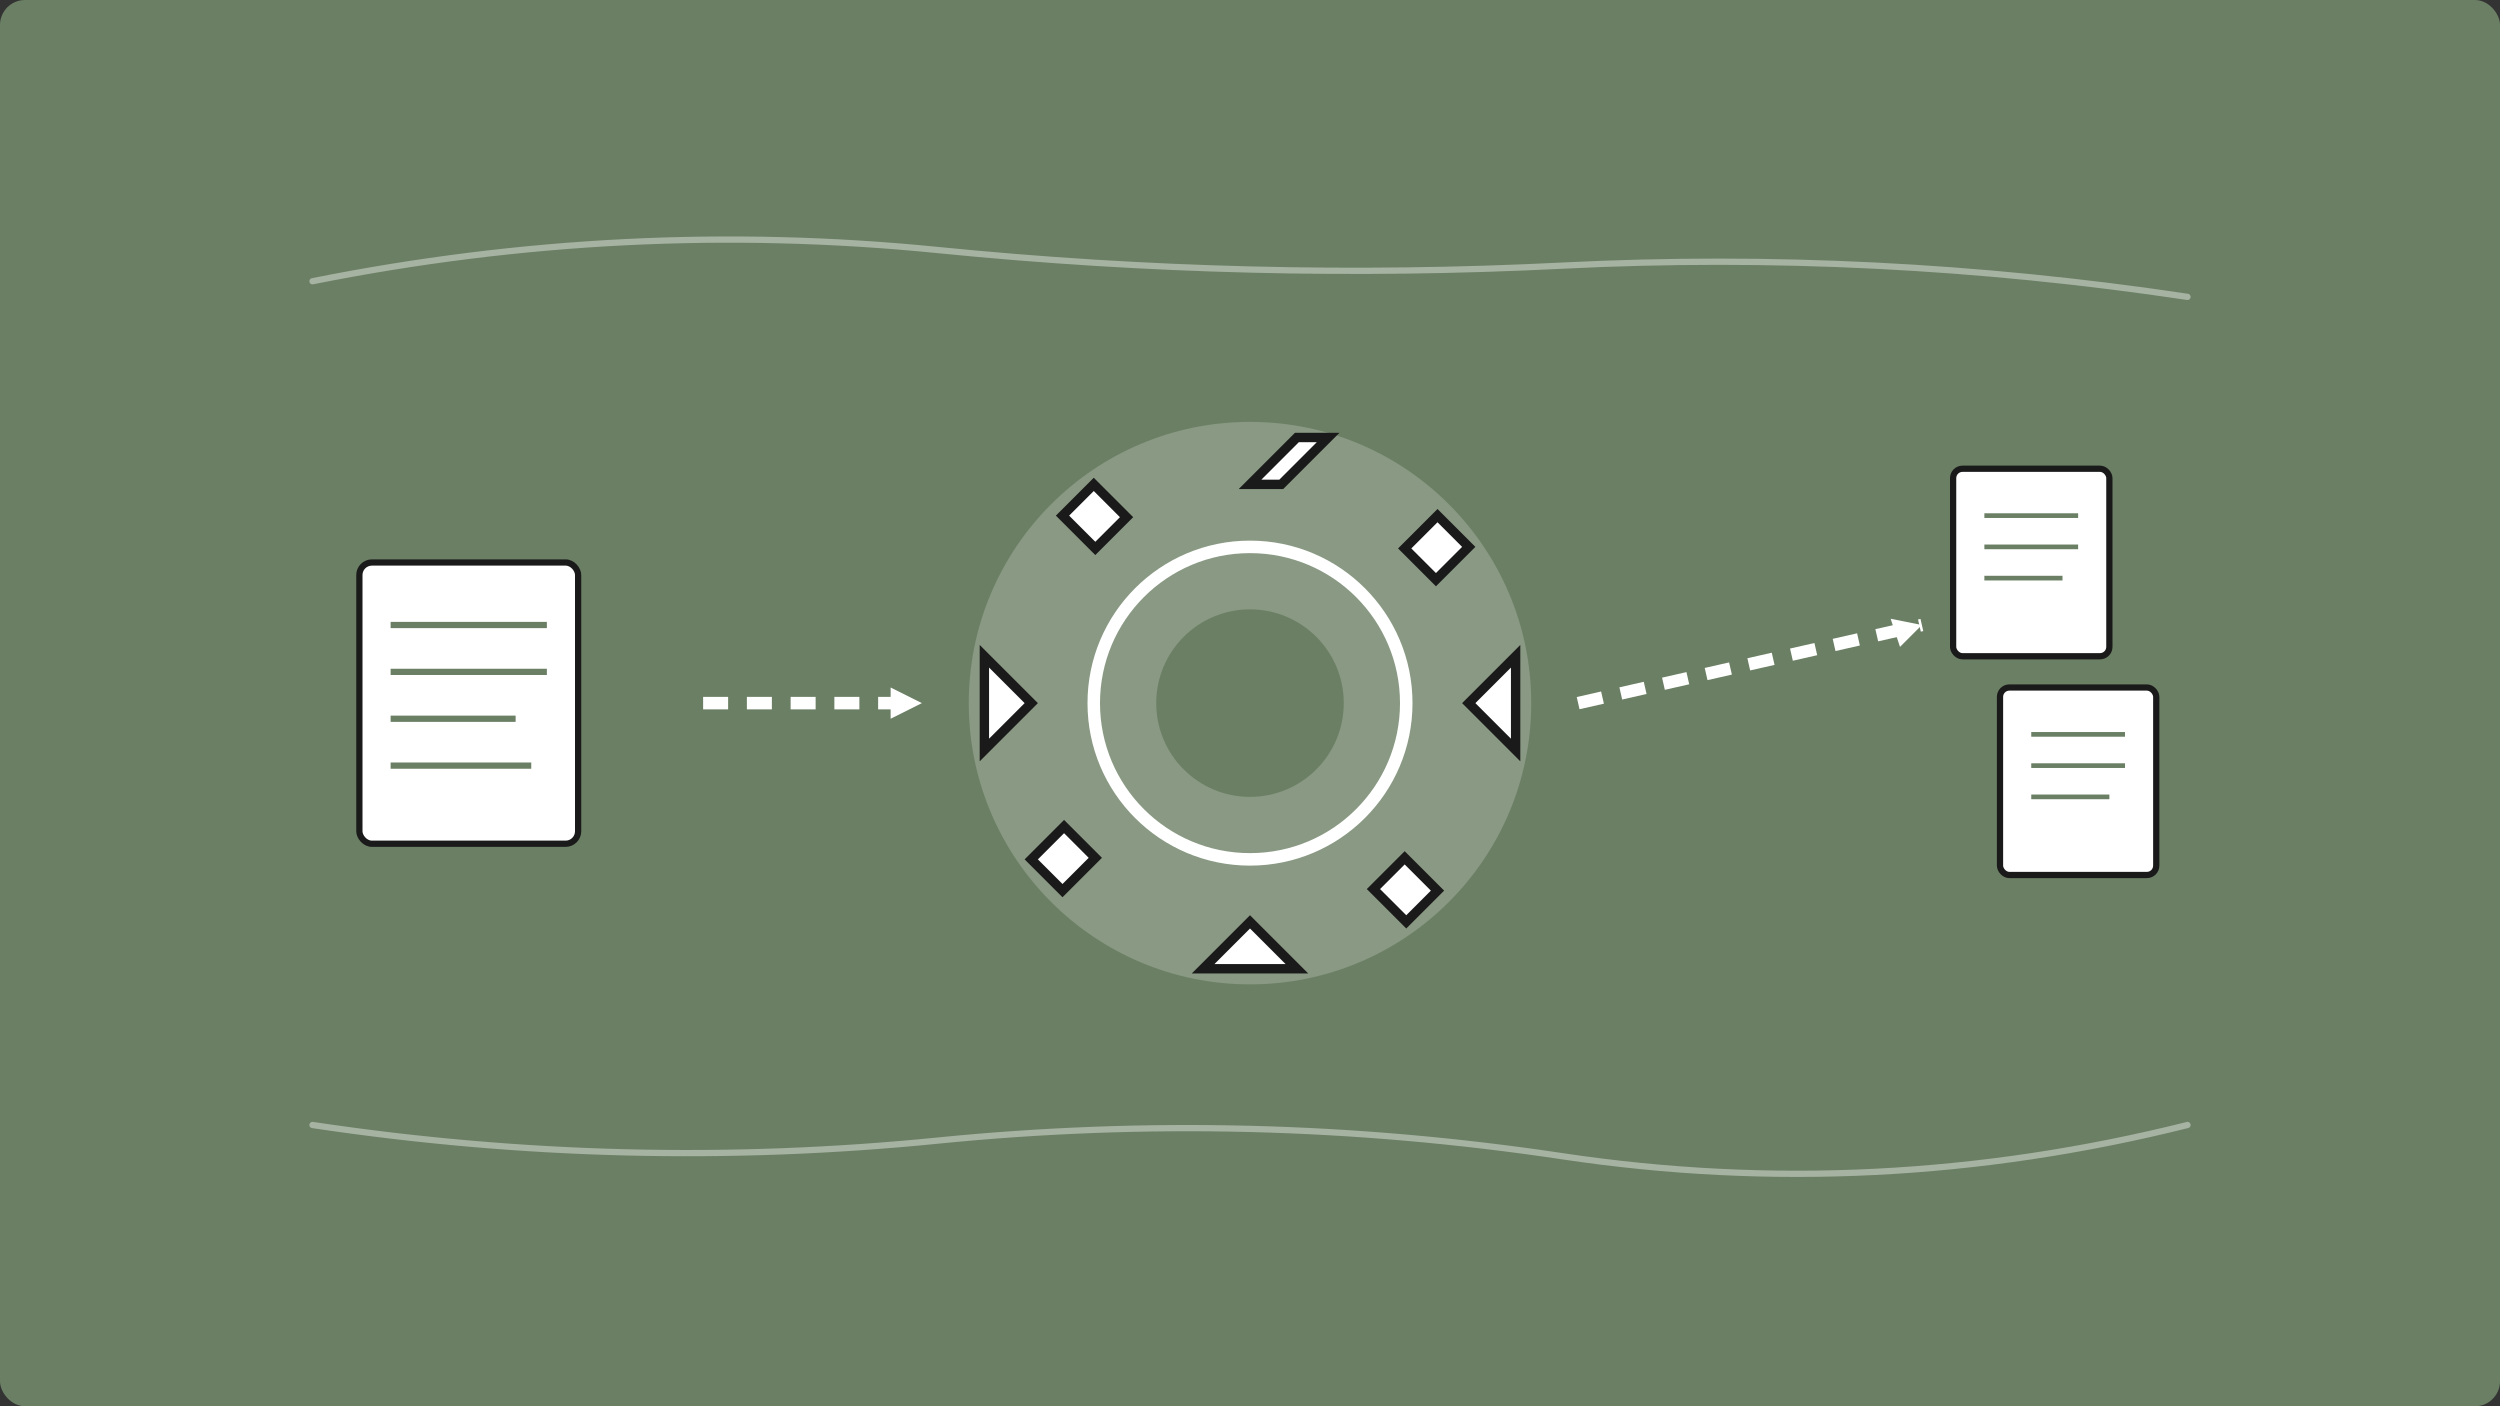 <svg viewBox="0 0 800 450" xmlns="http://www.w3.org/2000/svg">
  <rect x="0" y="0" width="800" height="450" fill="#333333" stroke="none"/>
  <!-- Background -->
  <rect width="800" height="450" fill="#6B7F64" rx="8"/>

  <!-- Central automation gear -->
  <g transform="translate(400, 225)">
    <circle r="90" fill="#FFFFFF" opacity="0.2"/>
    <!-- Main gear -->
    <path d="M 0,-70 L 15,-85 L 25,-85 L 10,-70 Z M 49.5,-49.5 L 60,-60 L 70,-50 L 59.5,-39.5 Z M 70,0 L 85,-15 L 85,15 L 70,0 Z M 49.5,49.5 L 60,60 L 50,70 L 39.5,59.5 Z M 0,70 L 15,85 L -15,85 L 0,70 Z M -49.5,49.5 L -60,60 L -70,50 L -59.5,39.5 Z M -70,0 L -85,15 L -85,-15 L -70,0 Z M -49.5,-49.5 L -60,-60 L -50,-70 L -39.5,-59.5 Z" fill="#FFFFFF" stroke="#1A1A1A" stroke-width="3"/>
    <circle r="50" fill="none" stroke="#FFFFFF" stroke-width="4"/>
    <circle r="30" fill="#6B7F64"/>
  </g>

  <!-- Document input (left) -->
  <g transform="translate(150, 225)">
    <rect x="-35" y="-45" width="70" height="90" fill="#FFFFFF" rx="4" stroke="#1A1A1A" stroke-width="2"/>
    <line x1="-25" y1="-25" x2="25" y2="-25" stroke="#6B7F64" stroke-width="2"/>
    <line x1="-25" y1="-10" x2="25" y2="-10" stroke="#6B7F64" stroke-width="2"/>
    <line x1="-25" y1="5" x2="15" y2="5" stroke="#6B7F64" stroke-width="2"/>
    <line x1="-25" y1="20" x2="20" y2="20" stroke="#6B7F64" stroke-width="2"/>
  </g>

  <!-- Multiple output documents (right) -->
  <g transform="translate(650, 180)">
    <rect x="-25" y="-30" width="50" height="60" fill="#FFFFFF" rx="3" stroke="#1A1A1A" stroke-width="2"/>
    <line x1="-15" y1="-15" x2="15" y2="-15" stroke="#6B7F64" stroke-width="1.5"/>
    <line x1="-15" y1="-5" x2="15" y2="-5" stroke="#6B7F64" stroke-width="1.5"/>
    <line x1="-15" y1="5" x2="10" y2="5" stroke="#6B7F64" stroke-width="1.5"/>
  </g>
  <g transform="translate(665, 250)">
    <rect x="-25" y="-30" width="50" height="60" fill="#FFFFFF" rx="3" stroke="#1A1A1A" stroke-width="2"/>
    <line x1="-15" y1="-15" x2="15" y2="-15" stroke="#6B7F64" stroke-width="1.5"/>
    <line x1="-15" y1="-5" x2="15" y2="-5" stroke="#6B7F64" stroke-width="1.5"/>
    <line x1="-15" y1="5" x2="10" y2="5" stroke="#6B7F64" stroke-width="1.5"/>
  </g>

  <!-- Flow arrows -->
  <path d="M 225,225 L 295,225" stroke="#FFFFFF" stroke-width="4" stroke-dasharray="8,6"/>
  <polygon points="295,225 285,220 285,230" fill="#FFFFFF"/>
  <path d="M 505,225 L 615,200" stroke="#FFFFFF" stroke-width="4" stroke-dasharray="8,6"/>
  <polygon points="615,200 605,198 608,207" fill="#FFFFFF"/>

  <!-- Decorative elements -->
  <path d="M 100,90 Q 200,70 300,80 T 500,85 T 700,95" fill="none" stroke="#FFFFFF" stroke-width="2" opacity="0.4" stroke-linecap="round"/>
  <path d="M 100,360 Q 200,375 300,365 T 500,370 T 700,360" fill="none" stroke="#FFFFFF" stroke-width="2" opacity="0.4" stroke-linecap="round"/>
</svg>
